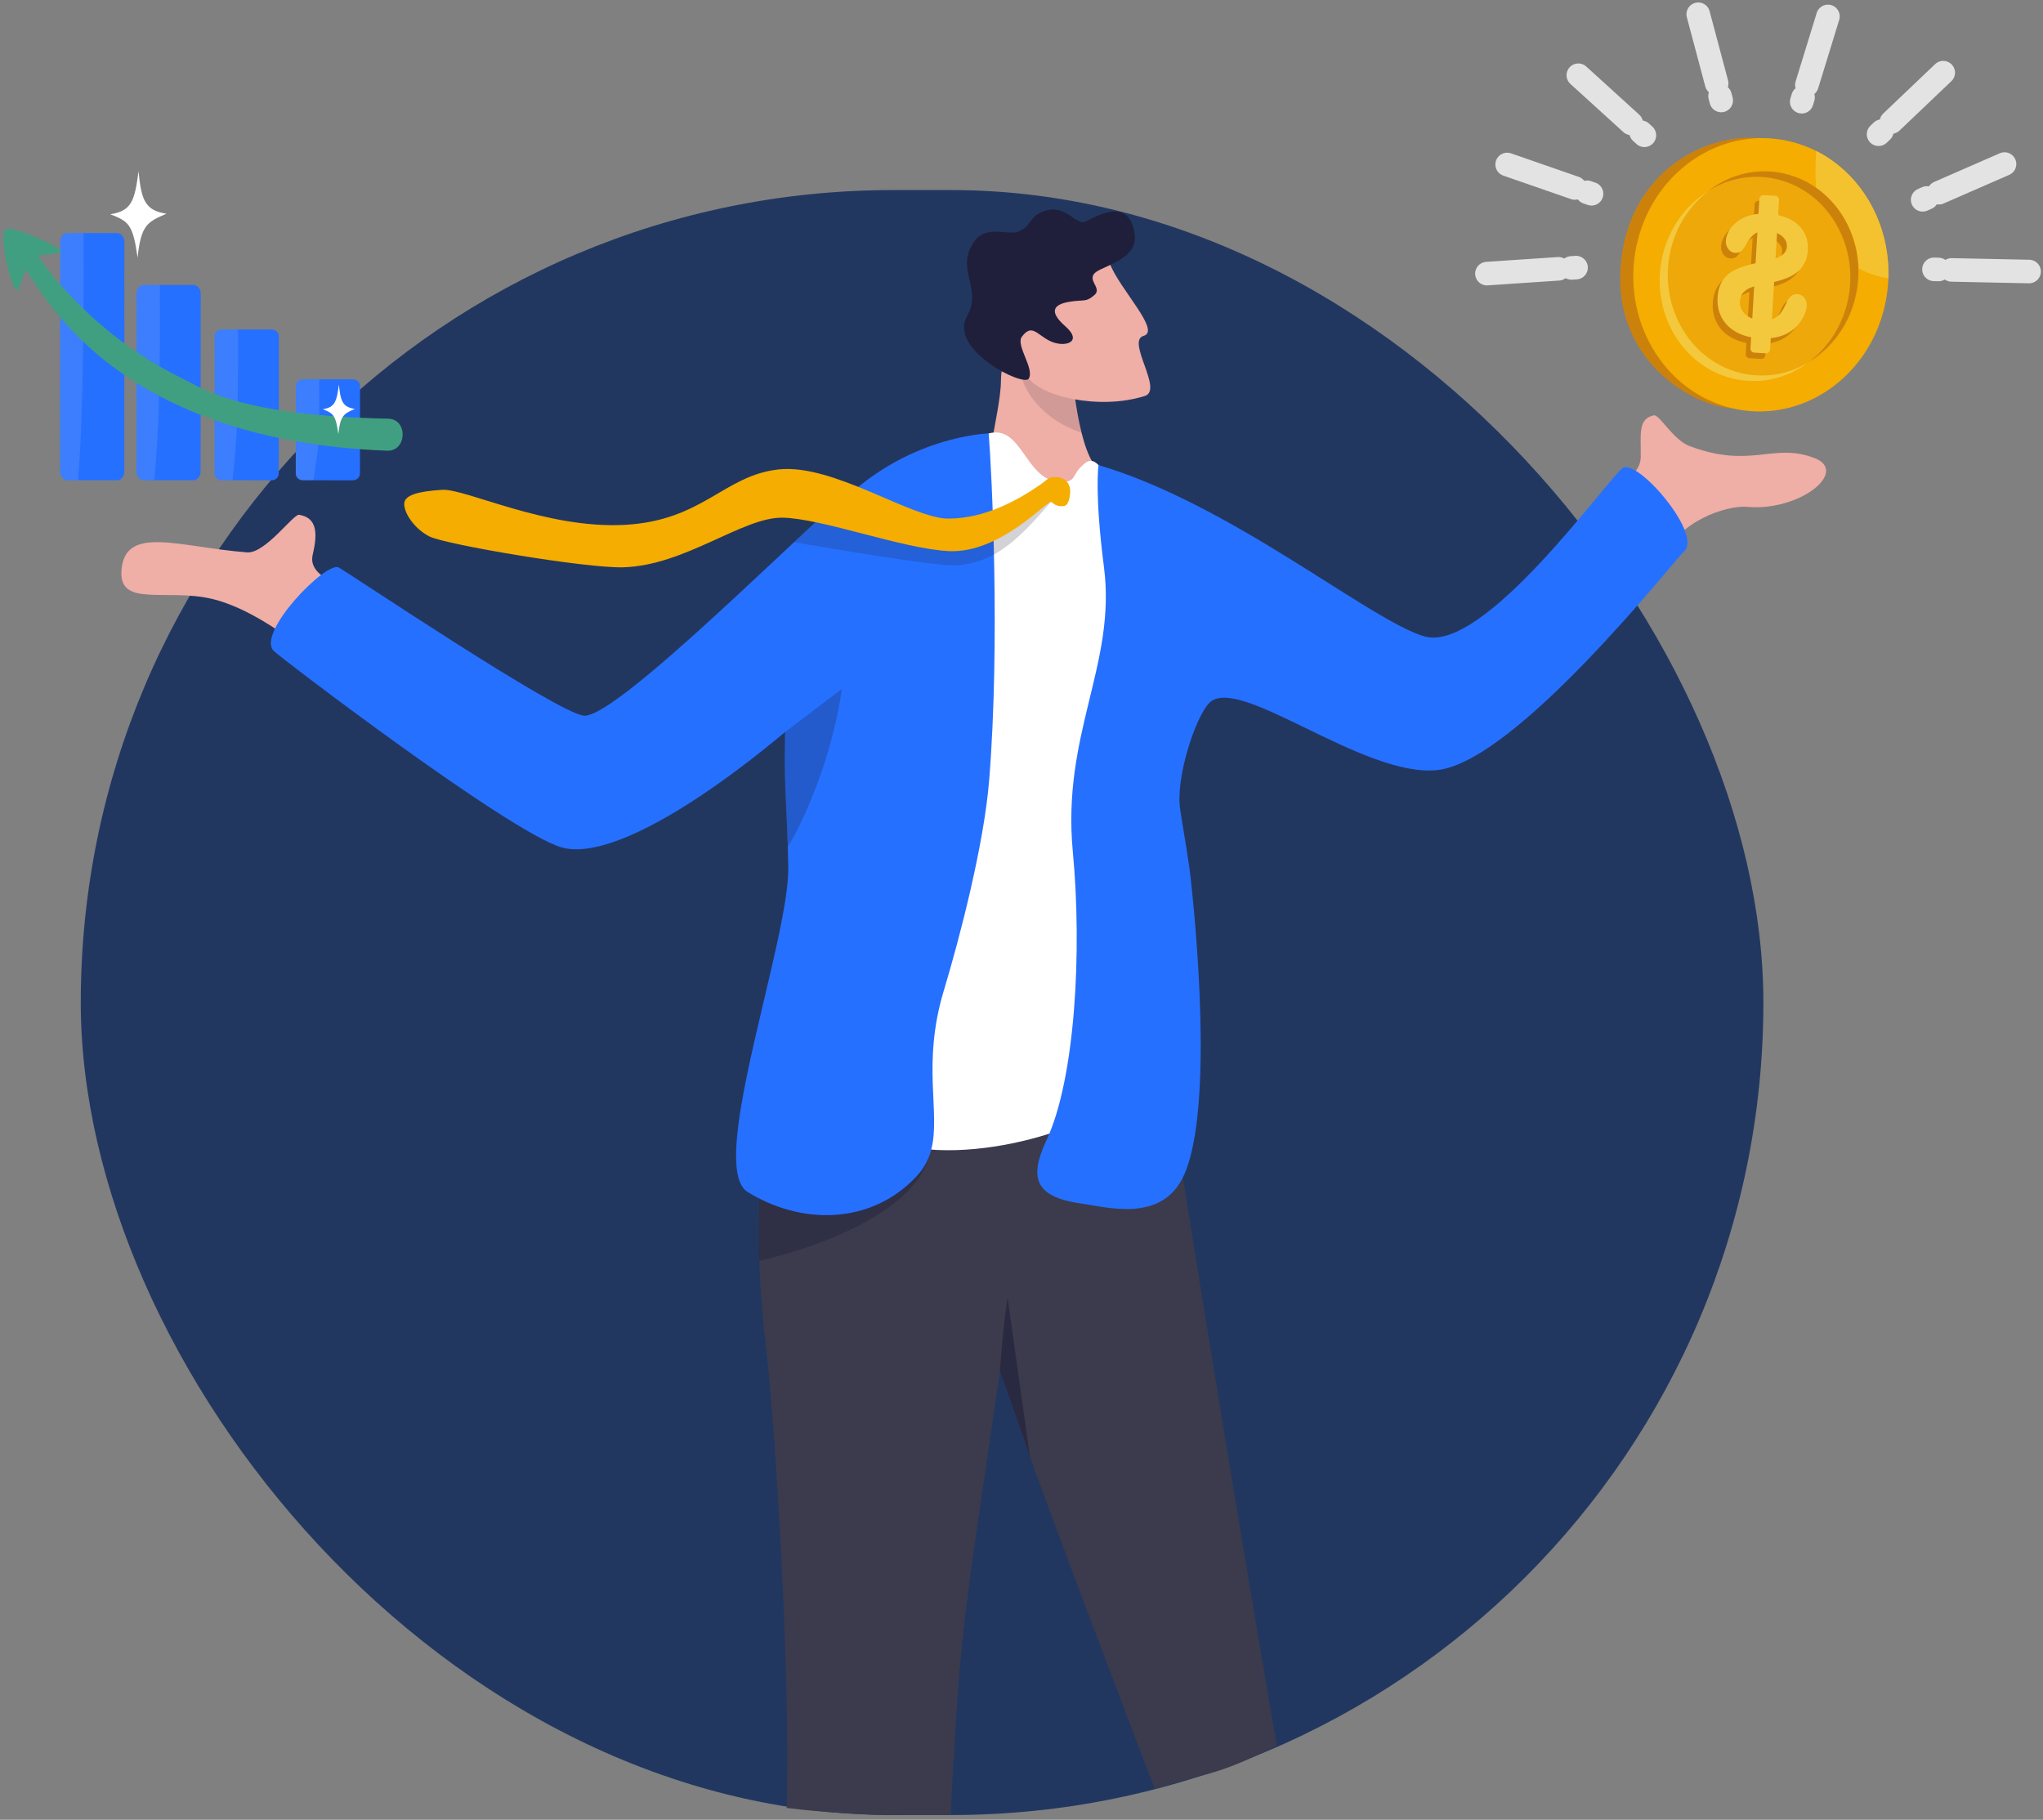 <svg xmlns="http://www.w3.org/2000/svg" width="430" height="383" viewBox="0 0 430 383" fill="none"><rect x="0" y="0" width="430" height="383" fill="#808080" stroke="none"/><rect x="17" y="40" width="354.148" height="342" rx="171" fill="#223760"></rect><path d="M77.545 129.974C74.42 122.913 64.505 122.245 65.824 116.703C66.985 111.818 66.518 108.949 62.959 108.343C61.758 108.138 55.821 116.551 52.014 116.255C37.693 115.142 26.471 110.47 25.579 119.825C24.797 128.02 34.957 123.728 44.724 126.068C48.978 127.088 55.664 129.971 65.431 137.776C74.418 144.957 77.543 129.969 77.543 129.969L77.545 129.974Z" fill="#EFAEA6"></path><path d="M333.717 110.998C336.516 104.083 345.268 101.143 345.334 96.272C345.399 91.4 344.689 88.109 348.106 87.414C349.26 87.18 352.126 92.555 355.572 93.862C368.564 98.788 373.203 93.041 381.913 96.41C389.231 99.238 378.798 107.674 367.756 106.672C363.546 106.292 353.149 109.564 349.787 117.812C345.594 128.1 333.715 110.998 333.715 110.998H333.717Z" fill="#EFAEA6"></path><path d="M207.272 109.722L223.545 111.241C223.545 111.241 239.353 112.5 236.158 109.323C231.893 105.08 231.779 100.254 229.975 97.303C229.004 95.715 228.235 93.442 227.636 91.057C226.287 85.695 225.799 79.76 225.799 79.76L225.871 78.896L225.904 78.48L218.06 64.869C218.06 64.869 210.653 72.811 210.682 79.969C210.71 86.493 205.846 102.689 207.272 109.722Z" fill="#EFAEA6"></path><path opacity="0.14" d="M227.636 91.058C226.287 85.695 225.799 79.76 225.799 79.76L225.871 78.896L221.667 77.671C221.667 77.671 216.459 74.209 215.25 76.177C213.431 79.137 217.816 87.874 227.636 91.058Z" fill="#1F1F3B"></path><path d="M233.561 55.379C235.547 60.769 244.438 69.636 240.704 70.685C236.97 71.735 244.908 82.072 240.972 83.331C231.438 86.383 218.69 83.447 216.161 79.157C213.632 74.87 210.722 61.709 210.722 61.709L233.559 55.379H233.561Z" fill="#EFAEA6"></path><path d="M225.116 63.507C228.248 63 228.539 63.69 230.383 62.058C232.225 60.425 227.74 58.541 231.525 56.758C235.31 54.975 239.594 53.495 238.754 48.842C237.541 42.111 232.005 44.787 228.622 46.569C226.444 47.716 224.484 42.854 219.919 44.385C216.339 45.585 217.347 47.581 214.199 48.793C212.298 49.526 207.599 47.397 205.204 50.61C200.761 56.57 206.95 60.581 203.537 66.565C199.558 73.543 215.444 81.502 216.529 79.686C217.796 77.567 213.712 72.667 215.085 70.857C217.155 68.126 218.098 70.263 220.866 71.708C223.822 73.25 228.188 72.151 224.23 68.677C220.272 65.203 222.283 63.969 225.116 63.511V63.507Z" fill="#1F1F3B"></path><path d="M160.267 273.589C160.512 276.746 160.838 280.181 161.282 283.943C162.946 298.05 166.431 350.275 165.575 380.5C181.052 382.5 199.982 382 181.075 382C199.984 382 200.075 382 200.075 382C202.164 340.735 202.87 341.059 210.459 288.513L210.463 288.522C210.55 288.765 212.4 293.884 215.092 301.758C220.854 318.571 243.074 376.5 243.074 376.5C256.074 372.5 255.074 374 268.783 367.46C266.62 356.072 247.858 243.609 243.783 213.625C243.783 213.625 163.35 196.107 160.882 223.552C160.546 227.305 160.447 230.619 160.493 233.781C160.557 238.044 160.322 241.991 160.089 246.323C159.713 253.399 159.341 261.478 160.271 273.589H160.267Z" fill="#3B3B4D"></path><path opacity="0.46" d="M203.375 273.428C203.375 273.428 203.382 273.445 203.386 273.47C203.531 273.379 203.592 273.335 203.609 273.321C203.569 273.327 203.375 273.428 203.375 273.428Z" fill="#1F1F3B"></path><path opacity="0.62" d="M210.456 288.515L210.46 288.524C210.547 288.767 214.082 298.709 216.776 306.585L212.072 273.173C212.072 273.173 211.222 278.003 210.456 288.515Z" fill="#1F1F3B"></path><path opacity="0.43" d="M159.797 265.345C160.463 265.197 191.468 258.595 195.659 243.09C195.659 243.09 168.708 245.402 160.085 246.323C159.708 253.399 159.528 261.341 159.797 265.345Z" fill="#1F1F3B"></path><path d="M208.101 91.222C215.068 89.334 215.749 100.832 222.773 101.39C226.482 101.684 225.662 100.068 227.415 98.361C228.493 97.309 229.504 96.131 231.208 97.877C265.877 133.412 229.777 223.003 234.19 229.257C237.799 234.371 208.458 245.529 190.032 241.041C164.762 234.884 166.297 207.47 167.029 202.234C167.76 196.998 184.04 108.005 184.04 108.005C184.04 108.005 196.839 101.244 208.101 91.222Z" fill="white"></path><path d="M341.51 98.53C338.256 100.9 312.358 137.575 299.802 133.936C288.358 130.62 259.267 106.165 231.205 97.877C231.205 97.877 230.345 103.825 232.354 119.332C235.005 139.829 223.456 154.409 225.799 179.21C227.782 200.213 226.3 227.001 220.288 239.902C216.772 247.447 217.292 251.871 227.581 253.301C233.138 254.074 244.633 257.441 249.2 247.318C255.45 233.462 251.689 194.421 250.583 184.614C250.151 180.796 249.204 175.653 248.392 170.319C247.388 163.689 251.623 150.843 254.539 147.924C260.656 141.801 286.853 163.651 302.449 162.084C319.057 160.418 352.55 117.725 354.443 116.075C358.511 112.529 344.549 96.316 341.508 98.528L341.51 98.53Z" fill="#2670FF"></path><path d="M157.319 250.835C168.363 257.737 183.061 257.944 192.783 247.717C194.485 245.926 195.464 244.025 196.001 241.953C198.033 234.206 193.946 224.078 198.651 208.474C201.968 197.493 207.102 177.812 208.2 164.146C210.534 135.073 208.748 99.43 208.098 91.22C208.098 91.22 190.544 91.651 176.129 106.658C170.069 112.963 166.257 131.197 165.612 144.526C165.421 148.561 165.301 151.862 165.237 154.684C165.233 154.92 165.227 155.157 165.225 155.387C165.1 161.457 165.244 165.244 165.443 169.395C165.464 169.83 165.483 170.265 165.506 170.709C165.563 171.959 165.627 173.266 165.686 174.688V174.692C165.728 175.788 165.772 176.958 165.811 178.228C165.851 179.485 165.887 180.843 165.914 182.33C165.992 186.256 164.933 192.219 163.449 199.02C163.085 200.674 162.7 202.384 162.298 204.121L162.294 204.125C157.799 223.576 151.396 247.137 157.319 250.835Z" fill="#2670FF"></path><path d="M201.662 113.52C198.949 123.316 192.225 128.936 192.225 128.936C159.936 162.01 130.234 181.981 118.092 178.314C106.907 174.935 59.005 138.401 57.618 136.998C53.871 133.213 68.643 118.04 71.292 119.436C73.212 120.446 117.627 150.33 122.949 150.626C130.103 151.023 170.955 109.515 177.1 105.213C183.244 100.91 204.372 103.724 201.66 113.52H201.662Z" fill="#2670FF"></path><path opacity="0.25" d="M165.441 169.397C165.462 169.832 165.481 170.267 165.504 170.711C165.561 171.961 165.625 173.268 165.684 174.69V174.694C165.726 175.79 165.771 176.96 165.809 178.23C166.627 176.939 167.382 175.573 168.078 174.153C175.688 158.638 177.178 145 177.178 145L165.261 154.042C165.272 154.246 165.261 154.464 165.236 154.684C165.231 154.92 165.225 155.157 165.223 155.387C165.098 161.457 165.242 165.244 165.441 169.395V169.397Z" fill="#1F1F3B"></path><path opacity="0.2" d="M221.602 105.433C221.084 105.012 214.486 115.123 206.629 117.869C204.459 118.629 202.161 119.073 199.825 118.959C192.982 118.627 167.151 114.103 167.151 114.103C167.151 114.103 174.322 107.37 177.832 104.736C183.845 107.298 196.137 112.173 199.729 112.16C202.392 112.152 204.952 111.683 207.354 110.943C211.875 109.556 215.833 107.199 218.863 105.11C220.407 104.043 220.798 102.216 222.515 102.328C224.795 102.474 222.27 105.969 221.604 105.435L221.602 105.433Z" fill="#1F1F39"></path><path d="M225.251 103.42C225.285 102.353 224.689 100.558 222.393 100.41C220.663 100.298 220.456 100.97 218.901 102.045C214.231 105.27 207.352 109.118 199.634 109.146C191.916 109.173 175.43 97.556 163.895 98.796C152.358 100.036 147.962 109.604 131.399 110.468C114.834 111.332 97.937 102.776 93.046 103.09C88.154 103.403 85.138 104.136 85.079 106.016C85.02 107.895 87.12 111.228 90.374 112.901C93.628 114.574 123.231 119.622 131.196 119.396C144.2 119.028 156.336 108.82 164.677 108.954C173.021 109.087 189.984 115.52 199.734 115.991C210.606 116.515 220.597 105.09 221.266 105.631C221.934 106.172 222.551 106.691 223.97 106.493C224.947 106.356 225.213 104.488 225.247 103.422L225.251 103.42Z" fill="#F4AD00"></path><g opacity="0.78"><path d="M328.01 56.575L312.961 57.586" stroke="white" stroke-width="4.958" stroke-linecap="round" stroke-linejoin="round"></path><path d="M331.72 56.326L330.758 56.389" stroke="white" stroke-width="4.958" stroke-linecap="round" stroke-linejoin="round"></path><path d="M331.464 39.563L317.219 34.617" stroke="white" stroke-width="4.958" stroke-linecap="round" stroke-linejoin="round"></path><path d="M334.977 40.784L334.068 40.468" stroke="white" stroke-width="4.958" stroke-linecap="round" stroke-linejoin="round"></path><path d="M343.352 25.972L332.198 15.834" stroke="white" stroke-width="4.958" stroke-linecap="round" stroke-linejoin="round"></path><path d="M346.103 28.47L345.393 27.824" stroke="white" stroke-width="4.958" stroke-linecap="round" stroke-linejoin="round"></path><path d="M361.315 17.557L357.435 3" stroke="white" stroke-width="4.958" stroke-linecap="round" stroke-linejoin="round"></path><path d="M362.273 21.148L362.026 20.218" stroke="white" stroke-width="4.958" stroke-linecap="round" stroke-linejoin="round"></path><path d="M380.307 17.857L384.739 3.456" stroke="white" stroke-width="4.958" stroke-linecap="round" stroke-linejoin="round"></path><path d="M379.216 21.407L379.498 20.488" stroke="white" stroke-width="4.958" stroke-linecap="round" stroke-linejoin="round"></path><path d="M410.769 56.807L427.074 57.147" stroke="white" stroke-width="4.958" stroke-linecap="round" stroke-linejoin="round"></path><path d="M407.051 56.687L408.014 56.718" stroke="white" stroke-width="4.958" stroke-linecap="round" stroke-linejoin="round"></path><path d="M408.081 40.562L421.9 34.528" stroke="white" stroke-width="4.958" stroke-linecap="round" stroke-linejoin="round"></path><path d="M404.673 42.052L405.557 41.665" stroke="white" stroke-width="4.958" stroke-linecap="round" stroke-linejoin="round"></path><path d="M398.086 25.687L409.001 15.293" stroke="white" stroke-width="4.958" stroke-linecap="round" stroke-linejoin="round"></path><path d="M395.394 28.249L396.09 27.585" stroke="white" stroke-width="4.958" stroke-linecap="round" stroke-linejoin="round"></path></g><path d="M370.486 29.053C357.179 28.027 341.887 37.726 341.043 57.176C340.2 76.627 356.807 85.545 364.573 85.925C372.338 86.305 370.486 29.053 370.486 29.053Z" fill="#CC820A"></path><path d="M344.454 51.662C341.117 67.177 350.125 82.516 364.576 85.923C377.8 89.04 390.998 81.084 395.701 67.82C396.137 66.59 396.5 65.314 396.784 63.999C397.173 62.189 397.395 60.381 397.458 58.594C397.796 49.201 393.792 40.389 387.038 34.874C386.146 34.146 385.205 33.474 384.219 32.866C383.583 32.473 382.929 32.107 382.257 31.77C380.506 30.889 378.635 30.202 376.664 29.738C373.141 28.907 369.621 28.863 366.263 29.495C355.843 31.455 346.981 39.929 344.456 51.662H344.454Z" fill="#F4AD00"></path><path opacity="0.78" d="M382.255 31.769C382.168 33.108 382.109 34.526 382.111 35.983C382.111 37.141 382.151 38.323 382.24 39.51C382.323 39.57 382.407 39.627 382.49 39.686C382.572 39.745 382.655 39.806 382.735 39.867C382.898 39.988 383.058 40.112 383.219 40.239C383.219 40.239 383.223 40.241 383.223 40.243C383.302 40.305 383.378 40.368 383.454 40.429C383.532 40.493 383.61 40.558 383.686 40.623C383.765 40.689 383.841 40.755 383.917 40.822C384.069 40.955 384.221 41.092 384.369 41.23C384.443 41.299 384.517 41.369 384.591 41.439C384.811 41.65 385.027 41.865 385.238 42.085C385.52 42.379 385.792 42.681 386.057 42.991C386.12 43.065 386.182 43.141 386.245 43.215C386.249 43.221 386.256 43.228 386.26 43.232C386.323 43.308 386.385 43.384 386.446 43.462C386.509 43.542 386.573 43.621 386.634 43.703C386.697 43.783 386.759 43.864 386.82 43.946C386.881 44.026 386.943 44.109 387.002 44.191C387.063 44.273 387.122 44.356 387.182 44.44C387.3 44.607 387.416 44.776 387.528 44.945C387.586 45.029 387.641 45.116 387.698 45.203C387.753 45.289 387.808 45.376 387.863 45.462C387.913 45.543 387.962 45.623 388.013 45.703C388.017 45.71 388.021 45.716 388.025 45.724C388.078 45.813 388.131 45.9 388.184 45.988C388.235 46.075 388.285 46.164 388.336 46.25C388.336 46.25 388.338 46.255 388.34 46.257C388.391 46.345 388.44 46.434 388.488 46.525C388.537 46.616 388.588 46.706 388.634 46.797C388.683 46.888 388.73 46.979 388.778 47.072C388.825 47.163 388.871 47.256 388.918 47.349C388.964 47.441 389.009 47.535 389.053 47.627C389.142 47.813 389.229 48.001 389.313 48.191C389.355 48.286 389.396 48.381 389.438 48.477C389.478 48.572 389.518 48.669 389.558 48.764C389.599 48.861 389.637 48.956 389.675 49.053C389.713 49.148 389.749 49.243 389.785 49.338C389.787 49.345 389.789 49.351 389.791 49.357C389.827 49.45 389.861 49.543 389.895 49.638C389.931 49.735 389.964 49.835 389.998 49.932C390.032 50.031 390.066 50.13 390.098 50.23C390.131 50.329 390.163 50.428 390.193 50.527C390.224 50.627 390.254 50.728 390.286 50.827C390.495 51.531 390.673 52.247 390.814 52.975C390.855 53.184 390.893 53.394 390.926 53.603C390.926 53.603 390.926 53.603 390.926 53.607C390.96 53.816 390.992 54.025 391.022 54.236C391.036 54.342 391.049 54.447 391.062 54.555C391.1 54.874 391.134 55.193 391.159 55.514C391.168 55.622 391.174 55.73 391.182 55.835C391.197 56.051 391.208 56.266 391.216 56.484C392.959 57.457 395.02 58.182 397.452 58.585C397.79 49.193 393.785 40.381 387.032 34.866C386.139 34.137 385.198 33.465 384.213 32.857C383.576 32.464 382.923 32.099 382.251 31.761L382.255 31.769Z" fill="#F4C83D"></path><path opacity="0.19" d="M369.474 79.031C358.419 78.177 350.2 67.878 351.118 56.026C352.035 44.175 361.74 35.26 372.796 36.113C383.851 36.967 392.07 47.266 391.152 59.117C390.235 70.969 380.53 79.884 369.474 79.031Z" fill="#D39333"></path><path d="M359.757 40.036C363.931 37.496 368.946 36.532 373.968 37.715C384.714 40.248 391.413 51.655 388.932 63.194C387.772 68.586 384.813 73.053 380.891 76.023C385.649 73.127 389.309 68.185 390.63 62.039C393.113 50.5 386.412 39.092 375.666 36.56C369.942 35.21 364.224 36.651 359.757 40.036Z" fill="#CC820A"></path><path d="M349.835 54.215C347.353 65.754 354.052 77.162 364.8 79.694C370.524 81.044 376.241 79.603 380.709 76.218C376.535 78.759 371.52 79.722 366.498 78.539C355.752 76.006 349.053 64.599 351.533 53.06C352.694 47.668 355.652 43.201 359.575 40.231C354.817 43.125 351.157 48.069 349.835 54.215Z" fill="#F4C83D"></path><path d="M360.503 63.809C360.412 65.342 360.698 66.74 361.361 68.003C362.025 69.266 363.047 70.287 364.425 71.058C365.804 71.831 367.464 72.272 369.413 72.382C371.748 72.515 373.702 72.154 375.273 71.292C376.389 70.675 377.317 69.816 378.058 68.717C378.796 67.621 379.197 66.535 379.263 65.465C379.301 64.841 379.13 64.299 378.753 63.83C378.377 63.363 377.876 63.114 377.252 63.078C376.747 63.05 376.309 63.196 375.937 63.523C375.565 63.851 375.239 64.345 374.949 65.01C374.6 65.802 374.235 66.455 373.854 66.979C373.471 67.501 372.955 67.919 372.298 68.236C371.642 68.552 370.798 68.681 369.767 68.62C368.348 68.54 367.217 68.12 366.371 67.361C365.525 66.603 365.134 65.693 365.197 64.632C365.248 63.792 365.527 63.12 366.037 62.624C366.548 62.125 367.189 61.762 367.963 61.528C368.737 61.295 369.769 61.056 371.054 60.818C372.78 60.488 374.232 60.07 375.41 59.565C376.588 59.06 377.544 58.334 378.275 57.388C379.005 56.439 379.415 55.236 379.502 53.772C379.586 52.378 379.303 51.119 378.658 49.993C378.013 48.867 377.036 47.98 375.725 47.319C374.416 46.66 372.852 46.28 371.033 46.176C369.581 46.094 368.314 46.217 367.231 46.542C366.149 46.867 365.239 47.33 364.502 47.932C363.764 48.532 363.212 49.174 362.848 49.858C362.484 50.542 362.281 51.22 362.241 51.888C362.205 52.498 362.374 53.06 362.749 53.573C363.123 54.087 363.611 54.361 364.214 54.395C364.764 54.424 365.187 54.304 365.491 54.025C365.793 53.748 366.132 53.284 366.504 52.635C366.992 51.702 367.553 50.986 368.185 50.483C368.819 49.983 369.805 49.769 371.137 49.845C372.374 49.915 373.355 50.264 374.076 50.889C374.799 51.514 375.135 52.236 375.089 53.054C375.059 53.56 374.905 53.991 374.624 54.344C374.345 54.699 373.968 54.995 373.503 55.236C373.034 55.476 372.566 55.658 372.095 55.78C371.625 55.903 370.847 56.08 369.767 56.308C368.413 56.566 367.183 56.868 366.079 57.208C364.975 57.553 364.026 57.988 363.233 58.522C362.44 59.054 361.806 59.749 361.328 60.607C360.852 61.466 360.577 62.535 360.499 63.813L360.503 63.809Z" fill="#CC820A"></path><path d="M368.179 75.394L370.706 75.537C371.145 75.563 371.526 75.2 371.556 74.726L373.427 43.298C373.456 42.825 373.12 42.421 372.68 42.396L370.154 42.252C369.714 42.227 369.333 42.59 369.304 43.063L367.432 74.492C367.405 74.967 367.741 75.371 368.179 75.394Z" fill="#CC820A"></path><path d="M361.509 62.628C361.418 64.161 361.704 65.56 362.368 66.823C363.032 68.086 364.053 69.106 365.432 69.877C366.81 70.65 368.47 71.091 370.42 71.201C372.754 71.334 374.708 70.973 376.279 70.111C377.396 69.495 378.324 68.635 379.064 67.537C379.802 66.44 380.204 65.355 380.269 64.284C380.307 63.661 380.136 63.118 379.76 62.649C379.383 62.182 378.882 61.933 378.258 61.897C377.753 61.87 377.315 62.016 376.943 62.343C376.571 62.67 376.245 63.164 375.956 63.83C375.607 64.622 375.241 65.275 374.86 65.798C374.478 66.32 373.962 66.738 373.304 67.055C372.649 67.372 371.805 67.501 370.773 67.439C369.354 67.359 368.223 66.939 367.377 66.181C366.531 65.422 366.14 64.512 366.204 63.452C366.254 62.611 366.533 61.939 367.043 61.443C367.555 60.945 368.195 60.581 368.969 60.347C369.743 60.114 370.775 59.876 372.061 59.637C373.786 59.308 375.239 58.889 376.417 58.385C377.594 57.88 378.55 57.153 379.282 56.207C380.011 55.259 380.421 54.055 380.508 52.591C380.593 51.197 380.309 49.938 379.664 48.812C379.02 47.687 378.043 46.8 376.732 46.139C375.423 45.48 373.858 45.099 372.04 44.996C370.587 44.913 369.32 45.036 368.238 45.361C367.155 45.687 366.246 46.149 365.508 46.751C364.77 47.351 364.218 47.993 363.854 48.677C363.491 49.362 363.288 50.04 363.247 50.707C363.212 51.318 363.381 51.879 363.755 52.392C364.129 52.906 364.618 53.18 365.22 53.214C365.77 53.244 366.193 53.123 366.497 52.844C366.8 52.568 367.138 52.103 367.51 51.455C367.999 50.521 368.559 49.805 369.191 49.303C369.826 48.802 370.811 48.589 372.143 48.665C373.38 48.734 374.361 49.083 375.082 49.708C375.805 50.333 376.142 51.056 376.095 51.873C376.066 52.38 375.911 52.811 375.63 53.163C375.351 53.518 374.974 53.814 374.509 54.055C374.04 54.296 373.573 54.477 373.101 54.6C372.632 54.722 371.853 54.9 370.773 55.128C369.42 55.385 368.189 55.688 367.085 56.028C365.982 56.372 365.032 56.807 364.239 57.341C363.446 57.873 362.812 58.568 362.334 59.426C361.858 60.286 361.583 61.354 361.505 62.632L361.509 62.628Z" fill="#F4C83D"></path><path d="M369.185 74.213L371.712 74.357C372.152 74.382 372.532 74.019 372.562 73.546L374.433 42.117C374.463 41.644 374.127 41.24 373.687 41.215L371.16 41.071C370.72 41.046 370.34 41.409 370.31 41.882L368.439 73.311C368.411 73.786 368.747 74.19 369.185 74.213Z" fill="#F4C83D"></path><path d="M28.742 61.777L28.717 99.267C28.717 100.266 29.396 101.079 30.233 101.079L40.704 101.084C41.541 101.084 42.222 100.273 42.222 99.274L42.248 61.783C42.248 60.784 41.569 59.973 40.731 59.971L30.261 59.967C29.423 59.967 28.744 60.778 28.742 61.777Z" fill="#2670FF"></path><path opacity="0.11" d="M28.742 61.776L28.717 99.267C28.717 100.266 29.396 101.079 30.233 101.079H32.479C33.371 91.064 33.762 81.92 33.646 59.968H30.258C29.421 59.968 28.742 60.778 28.74 61.776H28.742Z" fill="#F4F3F2"></path><path d="M12.672 50.861L12.661 99.267C12.661 100.266 13.34 101.077 14.178 101.079L24.648 101.084C25.486 101.084 26.167 100.273 26.167 99.274L26.177 50.867C26.177 49.868 25.498 49.057 24.661 49.055L14.19 49.051C13.353 49.051 12.674 49.862 12.672 50.861Z" fill="#2670FF"></path><path opacity="0.11" d="M12.672 50.861L12.662 99.267C12.662 100.266 13.34 101.077 14.178 101.079H16.423C17.316 91.064 17.694 71.007 17.578 49.053H14.19C13.353 49.053 12.674 49.862 12.672 50.861Z" fill="#F4F3F2"></path><path d="M58.694 70.747L58.673 99.688C58.673 100.459 57.994 101.086 57.155 101.086L48.927 101.082H46.682C45.844 101.082 45.166 100.454 45.166 99.681L45.187 70.741C45.187 69.97 45.865 69.343 46.703 69.343H50.088L51.839 69.345H57.174C57.442 69.347 57.694 69.412 57.912 69.524C58.377 69.763 58.69 70.221 58.69 70.745L58.694 70.747Z" fill="#2670FF"></path><path opacity="0.11" d="M45.189 70.74L45.168 99.683C45.168 100.454 45.846 101.081 46.684 101.081H48.929C49.819 93.351 50.211 86.292 50.092 69.346H46.705C45.867 69.346 45.189 69.969 45.189 70.743V70.74Z" fill="#F4F3F2"></path><path d="M62.272 81.221L62.251 99.683C62.251 100.454 62.929 101.082 63.767 101.082L74.238 101.086C75.075 101.086 75.756 100.461 75.756 99.69L75.777 81.227C75.777 80.454 75.098 79.829 74.261 79.829L63.79 79.825C62.953 79.825 62.274 80.45 62.274 81.221H62.272Z" fill="#2670FF"></path><path opacity="0.11" d="M62.272 81.221L62.251 99.683C62.251 100.454 62.929 101.082 63.767 101.082H66.012C66.903 93.351 67.294 96.773 67.175 79.825H63.788C62.95 79.825 62.272 80.448 62.272 81.221Z" fill="#F4F3F2"></path><path d="M3.755 61.093C4.265 59.87 5.388 56.816 5.388 56.816C8.38 60.053 22.638 92.61 81.478 94.857C85.662 95.018 85.931 88.215 81.719 88.124C50.037 87.439 42.721 81.77 38.323 79.631C18.254 69.871 7.938 53.761 7.938 53.761C7.938 53.761 13.342 53.354 12.934 52.743C12.524 52.129 2.48 47.089 1.106 48.365C-0.322 49.689 2.552 61.838 3.757 61.097L3.755 61.093Z" fill="#419F81"></path><path d="M23.204 45.095C27.687 44.388 28.328 42.352 29.159 36.045C29.74 42.028 30.48 44.299 35.039 44.981C31.064 46.688 29.666 47.307 28.958 54.224C27.979 47.218 27.106 46.599 23.204 45.095Z" fill="white"></path><path d="M67.928 86.13C70.491 85.724 70.856 84.561 71.332 80.955C71.664 84.377 72.089 85.676 74.694 86.064C72.421 87.04 71.622 87.395 71.216 91.349C70.656 87.342 70.157 86.99 67.926 86.13H67.928Z" fill="white"></path></svg>